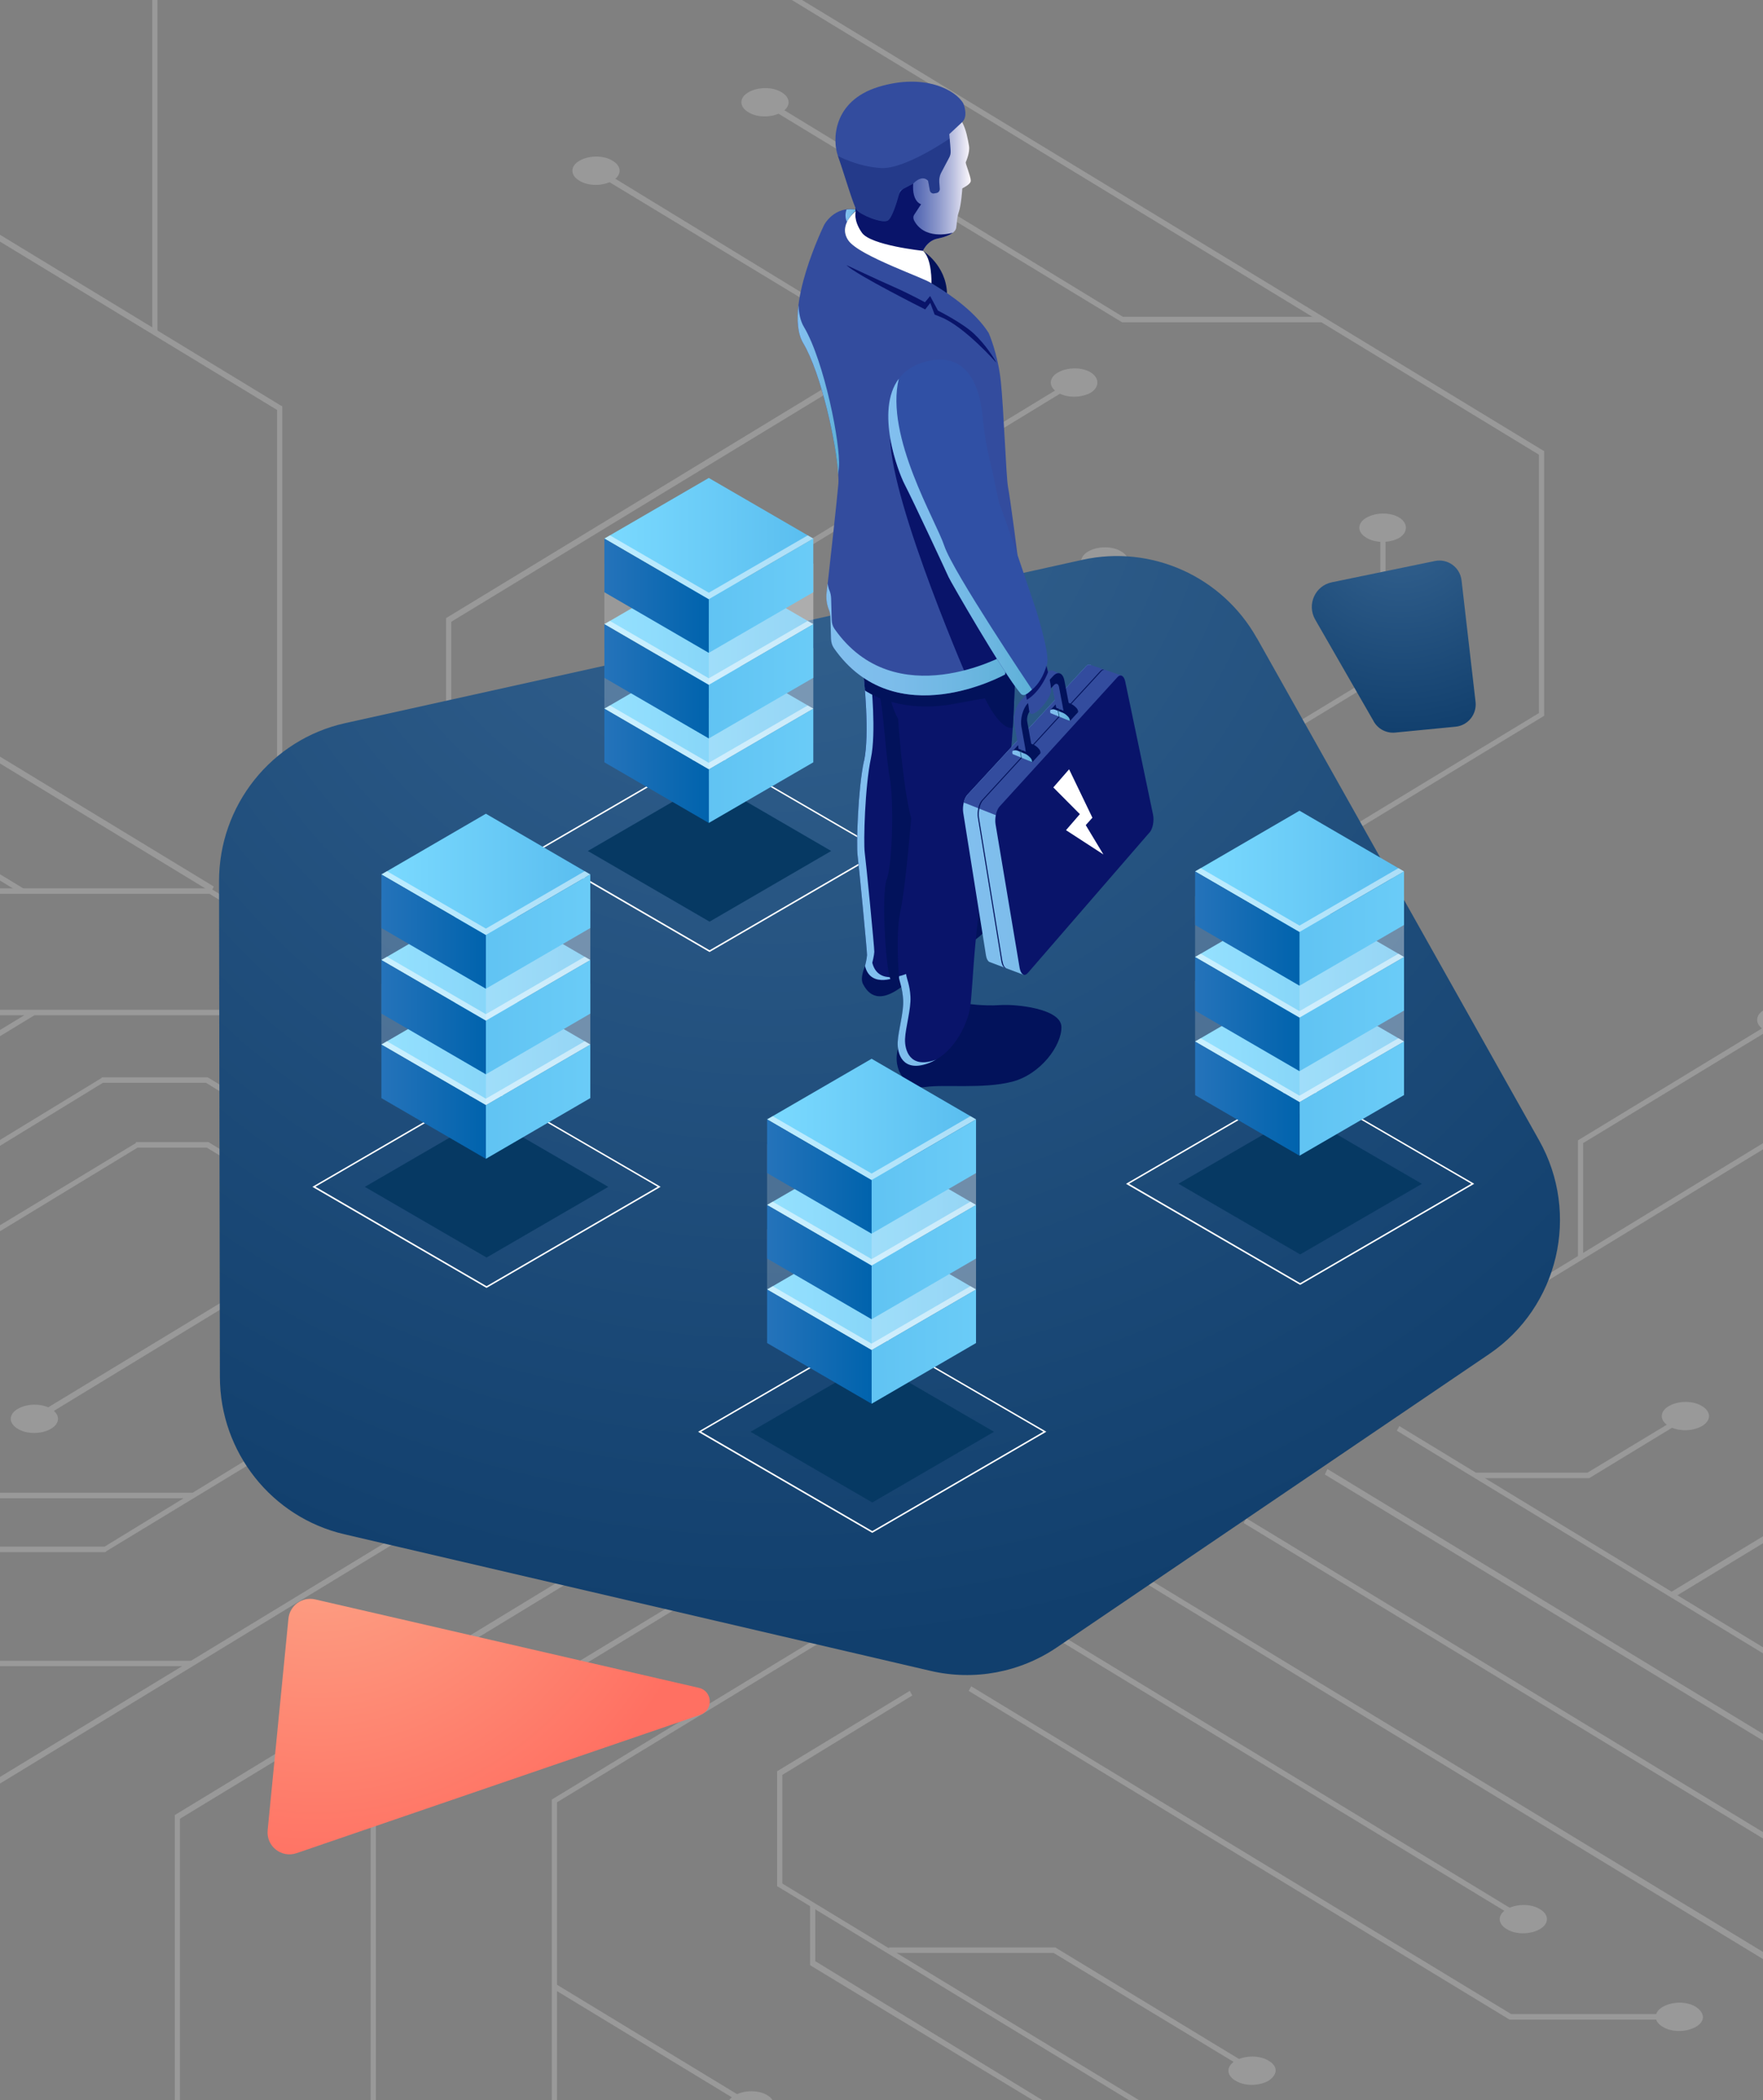 <svg xmlns="http://www.w3.org/2000/svg" width="330" height="393" viewBox="0 0 330 393" fill="none"><rect x="0" y="0" width="330" height="393" fill="#808080" stroke="none"/><g clip-path="url(#clip0_805_31995)"><g clip-path="url(#clip1_805_31995)"><g opacity="0.3"><path d="M132.322 205.529L132.809 204.675L52.832 155.983V76.026L52.508 75.855L-70.296 1.195L-74.514 -0.514L-74.838 0.511L-70.783 2.22L51.859 76.71V156.496L52.021 156.667L132.322 205.529Z" fill="#D5D5D5"></path><path d="M28.499 -11.276H29.473V62.188H28.499V-11.276Z" fill="#D5D5D5"></path><path d="M117.236 214.755L117.723 213.901L39.368 166.234H-101.28V167.259H39.206L117.236 214.755Z" fill="#D5D5D5"></path><path d="M194.779 191.178L289.031 133.944V84.398L288.707 84.228L125.671 -14.864L125.185 -14.01L288.058 85.082V133.432L194.292 190.324L194.779 191.178Z" fill="#D5D5D5"></path><path d="M557.025 411.401H701.566V410.376H557.349L453.201 346.991H367.06L248.474 274.894L247.987 275.919L366.735 348.017H452.877L557.025 411.401Z" fill="#D5D5D5"></path><path d="M524.095 367.323L524.582 366.469L472.995 335.033H374.038L261.941 266.864L261.454 267.718L373.876 336.058H472.67L524.095 367.323Z" fill="#D5D5D5"></path><path d="M313.203 298.983L395.613 248.924H454.338L492.298 271.989L492.785 271.135L454.5 247.899H395.288L312.716 297.958L313.203 298.983Z" fill="#D5D5D5"></path><path d="M247.504 60.308V59.283H210.192L143.518 18.621L143.031 19.646L210.03 60.308H247.504Z" fill="#D5D5D5"></path><path d="M211.974 179.903H212.948V154.446L259.344 126.257V98.75H258.37V125.744L211.974 153.934V179.903Z" fill="#D5D5D5"></path><path d="M32.717 419.944H33.69V340.329L121.129 287.195L120.642 286.17L32.717 339.645V419.944Z" fill="#D5D5D5"></path><path d="M39.043 447.792L70.353 428.828V335.203L135.242 295.737L134.755 294.883L69.379 334.52V428.144L38.556 446.938L39.043 447.792Z" fill="#D5D5D5"></path><path d="M-65.592 290.441H19.738L19.9 290.27L73.109 257.98L72.623 256.955L19.575 289.416H-65.592V290.441Z" fill="#D5D5D5"></path><path d="M-47.42 401.492H-46.447V362.026L98.906 273.527L98.42 272.673L-47.42 361.343V401.492Z" fill="#D5D5D5"></path><path d="M101.662 224.152L102.148 223.297L45.694 188.957H-101.281V189.982H45.37L101.662 224.152Z" fill="#D5D5D5"></path><path d="M-77.432 209.63H-26.007H-25.845L6.438 189.982L5.951 189.128L-26.169 208.605H-77.432V209.63Z" fill="#D5D5D5"></path><path d="M333.156 429H334.129V367.836L333.967 367.665L214.894 295.396L214.407 296.251L333.156 368.519V429Z" fill="#D5D5D5"></path><path d="M198.058 305.647L285.461 358.738L284.975 359.626L197.572 306.535L198.058 305.647Z" fill="#D5D5D5"></path><path d="M103.286 432.928H104.26V337.254L154.062 307.013L153.576 306.159L103.286 336.741V432.928Z" fill="#D5D5D5"></path><path d="M87.713 232.694L88.199 231.669L38.883 201.6H19.092L18.929 201.77L-21.14 226.202L-20.653 227.056L19.254 202.625H38.559L87.713 232.694Z" fill="#D5D5D5"></path><path d="M282.544 377.915H314.34V376.89H282.868L181.803 315.556L181.316 316.41L282.544 377.915Z" fill="#D5D5D5"></path><path d="M228.685 403.543L229.172 402.688L146.437 352.459V332.128L170.771 317.264L170.284 316.41L145.464 331.445V352.972L145.789 353.142L228.685 403.543Z" fill="#D5D5D5"></path><path d="M234.201 387.825L234.688 386.971L197.538 364.419H166.391V365.444H197.214L234.201 387.825Z" fill="#D5D5D5"></path><path d="M233.552 436.003L234.039 435.149L195.916 411.913V393.462L195.592 393.291L152.602 366.98V356.388H151.629V367.664L151.791 367.835L194.943 393.974V412.597L195.105 412.768L233.552 436.003Z" fill="#D5D5D5"></path><path d="M237.443 389.361C235.658 390.387 232.901 390.387 231.278 389.361C229.494 388.336 229.494 386.628 231.278 385.603C233.063 384.578 235.821 384.578 237.443 385.603C239.227 386.628 239.227 388.166 237.443 389.361Z" fill="#D5D5D5"></path><path d="M143.678 395.855C141.893 396.88 139.136 396.88 137.513 395.855C135.729 394.83 135.729 393.121 137.513 392.096C139.298 391.071 142.056 391.071 143.678 392.096C145.3 393.121 145.3 394.83 143.678 395.855Z" fill="#D5D5D5"></path><path d="M9.517 267.377C7.733 268.402 4.975 268.402 3.353 267.377C1.568 266.352 1.568 264.644 3.353 263.618C5.137 262.593 7.895 262.593 9.517 263.618C11.302 264.644 11.302 266.352 9.517 267.377Z" fill="#D5D5D5"></path><path d="M317.419 379.282C315.635 380.307 312.877 380.307 311.255 379.282C309.47 378.257 309.47 376.549 311.255 375.524C313.039 374.499 315.797 374.499 317.419 375.524C319.204 376.72 319.204 378.257 317.419 379.282Z" fill="#D5D5D5"></path><path d="M336.401 192.717C334.616 193.742 331.858 193.742 330.236 192.717C328.452 191.692 328.452 189.983 330.236 188.958C332.02 187.933 334.778 187.933 336.401 188.958C338.023 189.983 338.023 191.692 336.401 192.717Z" fill="#D5D5D5"></path><path d="M261.94 100.628C260.155 101.653 257.397 101.653 255.775 100.628C253.991 99.603 253.991 97.894 255.775 96.869C257.56 95.844 260.317 95.844 261.94 96.869C263.562 97.894 263.562 99.603 261.94 100.628Z" fill="#D5D5D5"></path><path d="M209.865 106.949C208.08 107.974 205.322 107.974 203.7 106.949C201.916 105.924 201.916 104.216 203.7 103.191C205.485 102.166 208.243 102.166 209.865 103.191C211.649 104.216 211.649 105.924 209.865 106.949Z" fill="#D5D5D5"></path><path d="M204.19 73.464C202.405 74.489 199.647 74.489 198.025 73.464C196.241 72.439 196.241 70.73 198.025 69.705C199.809 68.68 202.567 68.68 204.19 69.705C205.812 70.73 205.812 72.439 204.19 73.464Z" fill="#D5D5D5"></path><path d="M114.642 33.827C112.858 34.852 110.1 34.852 108.478 33.827C106.693 32.802 106.693 31.094 108.478 30.069C110.262 29.044 113.02 29.044 114.642 30.069C116.427 31.094 116.427 32.802 114.642 33.827Z" fill="#D5D5D5"></path><path d="M146.275 21.014C144.49 22.039 141.733 22.039 140.11 21.014C138.326 19.989 138.326 18.28 140.11 17.255C141.895 16.23 144.653 16.23 146.275 17.255C148.059 18.28 148.059 19.989 146.275 21.014Z" fill="#D5D5D5"></path><path d="M318.556 266.863C316.772 267.888 314.014 267.888 312.392 266.863C310.607 265.838 310.607 264.13 312.392 263.105C314.176 262.08 316.934 262.08 318.556 263.105C320.341 264.13 320.341 265.838 318.556 266.863Z" fill="#D5D5D5"></path><path d="M110.099 155.642C108.315 156.667 105.557 156.667 103.935 155.642C102.15 154.617 102.15 152.908 103.935 151.883C105.719 150.858 108.477 150.858 110.099 151.883C111.884 152.908 111.884 154.617 110.099 155.642Z" fill="#D5D5D5"></path><path d="M288.22 361.001C286.436 362.026 283.678 362.026 282.056 361.001C280.271 359.976 280.271 358.268 282.056 357.242C283.84 356.217 286.598 356.217 288.22 357.242C290.005 358.268 290.005 359.976 288.22 361.001Z" fill="#D5D5D5"></path><path d="M104.141 371.327L140.816 393.604L140.33 394.492L103.655 372.215L104.141 371.327Z" fill="#D5D5D5"></path><path d="M276.216 276.602H297.305H297.467L316.285 265.155L315.798 264.301L297.143 275.577H276.216V276.602Z" fill="#D5D5D5"></path><path d="M282.057 244.312L333.319 213.047H350.191L372.74 226.885L373.227 225.86L350.353 212.021H332.995L332.833 212.192L281.57 243.458L282.057 244.312Z" fill="#D5D5D5"></path><path d="M295.358 235.257H296.331V213.901L333.48 191.349L332.994 190.495L295.358 213.389V235.257Z" fill="#D5D5D5"></path><path d="M-1.838 280.361H36.285V279.336H-1.675L-44.665 253.025L-45.151 254.05L-1.838 280.361Z" fill="#D5D5D5"></path><path d="M233.28 284.108L463.617 423.978L463.131 424.866L232.794 284.996L233.28 284.108Z" fill="#D5D5D5"></path><path d="M-6.865 234.573L25.742 214.755H38.72L56.078 225.347H76.031V224.322H56.402L39.044 213.729H25.417V213.9L-7.352 233.719L-6.865 234.573Z" fill="#D5D5D5"></path><path d="M145.789 197.329L146.275 196.475L84.468 158.888V116.347L154.711 73.635V57.575L154.386 57.404L111.884 31.436L111.397 32.461L153.738 58.088V72.952L83.494 115.664V159.572H83.657L145.789 197.329Z" fill="#D5D5D5"></path><path d="M131.027 188.103H132V168.285L131.676 168.114L107.342 153.421L106.855 154.275L131.027 168.968V188.103Z" fill="#D5D5D5"></path><path d="M-100.241 102.705L4.445 166.295L3.959 167.183L-100.727 103.593L-100.241 102.705Z" fill="#D5D5D5"></path><path d="M39.529 166.917L40.016 165.892L-33.959 120.959V111.221L-34.121 111.05L-72.244 87.814L-72.73 88.669L-34.932 111.733V121.642L-34.608 121.813L39.529 166.917Z" fill="#D5D5D5"></path><path d="M162.659 186.566H163.632V131.894L206.297 105.926L205.81 105.071L162.659 131.382V186.566Z" fill="#D5D5D5"></path><path d="M162.822 154.617L163.309 153.763L132.324 134.799V113.955L201.27 71.927L200.783 71.072L131.189 113.443V135.311L131.513 135.482L162.822 154.617Z" fill="#D5D5D5"></path><path d="M-108.419 359.121L-30.389 311.797H35.961V310.771H-30.713L-108.905 358.267L-108.419 359.121Z" fill="#D5D5D5"></path><path d="M7.085 265.839L42.45 244.312H69.055V243.287H42.125L6.598 264.814L7.085 265.839Z" fill="#D5D5D5"></path></g><path d="M235.276 119.418L288.102 213.405C295.827 227.146 291.746 244.561 278.728 253.389L197.821 308.272C190.899 312.965 182.34 314.563 174.198 312.666L64.464 287.102C50.84 283.926 41.189 271.733 41.159 257.673L41 164.924C40.98 150.694 50.811 138.371 64.623 135.315L202.597 104.758C215.505 101.902 228.762 107.844 235.266 119.428L235.276 119.418Z" fill="url(#paint0_radial_805_31995)"></path><path d="M130.819 315.84L58.999 299.291C56.587 298.731 54.226 300.423 53.989 302.899L50.099 342.48C49.801 345.466 52.684 347.743 55.518 346.773L131.08 320.892C133.579 320.033 133.392 316.425 130.819 315.84Z" fill="url(#paint1_radial_805_31995)"></path><path d="M257.139 134.996L246.177 115.932C244.578 113.146 246.157 109.601 249.295 108.962L268.588 104.978C270.982 104.478 273.285 106.156 273.573 108.603L276.195 131.331C276.463 133.667 274.775 135.764 272.451 135.984L261.151 137.083C259.523 137.242 257.954 136.434 257.139 135.006V134.996Z" fill="url(#paint2_radial_805_31995)"></path><path d="M132.819 172.467L110.035 159.241L132.819 146.015L155.585 159.241L132.819 172.467Z" fill="#063963"></path><g style="mix-blend-mode:lighten"><path d="M132.819 178.148L132.747 178.112L100.227 159.241L100.425 159.114L132.801 140.315L132.873 140.352L165.393 159.223L165.195 159.349L132.819 178.148ZM100.784 159.223L132.819 177.823L164.853 159.223L132.819 140.623L100.784 159.223Z" fill="white"></path></g><path d="M132.673 143.971L113.129 132.608L132.673 121.264L152.236 132.608L132.673 143.971Z" fill="url(#paint3_linear_805_31995)"></path><path opacity="0.5" d="M132.673 142.74L114.173 132.011L113.129 132.608L132.673 143.97L152.236 132.608L151.192 132.011L132.673 142.74Z" fill="white"></path><path d="M152.234 132.608V142.65L132.672 153.995V143.971L152.234 132.608Z" fill="url(#paint4_linear_805_31995)"></path><path d="M113.129 132.608V142.65L132.673 153.995V143.971L113.129 132.608Z" fill="url(#paint5_linear_805_31995)"></path><path d="M132.673 128.157L113.129 116.795L132.673 105.45L152.236 116.795L132.673 128.157Z" fill="url(#paint6_linear_805_31995)"></path><path opacity="0.5" d="M132.673 126.927L114.173 116.197L113.129 116.794L132.673 128.157L152.236 116.794L151.192 116.197L132.673 126.927Z" fill="white"></path><g opacity="0.2"><path d="M113.129 121.264V132.608L132.673 143.971V132.608L113.129 121.264Z" fill="white"></path></g><g opacity="0.2"><path d="M152.234 121.264V132.608L132.672 143.971V132.608L152.234 121.264Z" fill="white"></path></g><g opacity="0.2"><path d="M152.234 121.264V132.608L132.672 143.971V132.608L152.234 121.264Z" fill="white"></path></g><path d="M152.234 116.795V126.837L132.672 138.181V128.157L152.234 116.795Z" fill="url(#paint7_linear_805_31995)"></path><path d="M113.129 116.795V126.837L132.673 138.181V128.157L113.129 116.795Z" fill="url(#paint8_linear_805_31995)"></path><g opacity="0.2"><path d="M113.129 105.45V116.795L132.673 128.157V116.795L113.129 105.45Z" fill="white"></path></g><g opacity="0.2"><path d="M152.234 105.45V116.795L132.672 128.157V116.795L152.234 105.45Z" fill="white"></path></g><g opacity="0.2"><path d="M152.234 105.45V116.795L132.672 128.157V116.795L152.234 105.45Z" fill="white"></path></g><path d="M132.673 112.144L113.129 100.782L132.673 89.438L152.236 100.782L132.673 112.144Z" fill="url(#paint9_linear_805_31995)"></path><path opacity="0.5" d="M132.673 110.914L114.173 100.185L113.129 100.782L132.673 112.144L152.236 100.782L151.192 100.185L132.673 110.914Z" fill="white"></path><path d="M152.234 100.782V110.824L132.672 122.168V112.145L152.234 100.782Z" fill="url(#paint10_linear_805_31995)"></path><path d="M113.129 100.782V110.824L132.673 122.168V112.145L113.129 100.782Z" fill="url(#paint11_linear_805_31995)"></path><path d="M243.37 234.735L220.586 221.509L243.37 208.301L266.154 221.527L243.37 234.735Z" fill="#063963"></path><g style="mix-blend-mode:lighten"><path d="M243.369 240.434L243.297 240.398L210.777 221.527L210.975 221.4L243.351 202.602L243.423 202.638L275.943 221.509L275.746 221.636L243.369 240.434ZM211.335 221.509L243.369 240.109L275.404 221.509L243.369 202.909L211.335 221.509Z" fill="white"></path></g><path d="M243.244 206.238L223.699 194.894L243.244 183.531L262.806 194.894L243.244 206.238Z" fill="url(#paint12_linear_805_31995)"></path><path opacity="0.5" d="M243.244 205.026L224.743 194.278L223.699 194.894L243.244 206.238L262.806 194.894L261.762 194.278L243.244 205.026Z" fill="white"></path><path d="M262.805 194.894V204.917L243.242 216.262V206.238L262.805 194.894Z" fill="url(#paint13_linear_805_31995)"></path><path d="M223.699 194.894V204.917L243.244 216.262V206.238L223.699 194.894Z" fill="url(#paint14_linear_805_31995)"></path><path d="M243.244 190.425L223.699 179.08L243.244 167.718L262.806 179.08L243.244 190.425Z" fill="url(#paint15_linear_805_31995)"></path><path opacity="0.5" d="M243.244 189.212L224.743 178.465L223.699 179.08L243.244 190.424L262.806 179.08L261.762 178.465L243.244 189.212Z" fill="white"></path><g opacity="0.2"><path d="M223.699 183.531V194.894L243.244 206.238V194.894L223.699 183.531Z" fill="white"></path></g><g opacity="0.2"><path d="M262.805 183.531V194.894L243.242 206.238V194.894L262.805 183.531Z" fill="white"></path></g><g opacity="0.2"><path d="M262.805 183.531V194.894L243.242 206.238V194.894L262.805 183.531Z" fill="white"></path></g><path d="M262.805 179.08V189.104L243.242 200.448V190.425L262.805 179.08Z" fill="url(#paint16_linear_805_31995)"></path><path d="M223.699 179.08V189.104L243.244 200.448V190.425L223.699 179.08Z" fill="url(#paint17_linear_805_31995)"></path><g opacity="0.2"><path d="M223.699 167.718V179.08L243.244 190.425V179.08L223.699 167.718Z" fill="white"></path></g><g opacity="0.2"><path d="M262.805 167.718V179.08L243.242 190.425V179.08L262.805 167.718Z" fill="white"></path></g><g opacity="0.2"><path d="M262.805 167.718V179.08L243.242 190.425V179.08L262.805 167.718Z" fill="white"></path></g><path d="M243.244 174.412L223.699 163.068L243.244 151.705L262.806 163.068L243.244 174.412Z" fill="url(#paint18_linear_805_31995)"></path><path opacity="0.5" d="M243.244 173.2L224.743 162.452L223.699 163.067L243.244 174.412L262.806 163.067L261.762 162.452L243.244 173.2Z" fill="white"></path><path d="M262.805 163.067V173.091L243.242 184.454V174.412L262.805 163.067Z" fill="url(#paint19_linear_805_31995)"></path><path d="M223.699 163.067V173.091L243.244 184.454V174.412L223.699 163.067Z" fill="url(#paint20_linear_805_31995)"></path><path d="M180.87 187.805C180.87 187.805 184.087 188.3 187.144 188.081C190.202 187.863 198.621 188.737 198.679 192.161C198.751 195.613 194.795 201.062 189.405 202.431C183.986 203.8 176.813 202.883 173.248 203.407C169.669 203.931 166.945 200.187 168.104 196.181C169.249 192.219 180.87 187.805 180.87 187.805Z" fill="#02125B"></path><path d="M161.933 180.783C161.933 180.783 160.904 182.953 161.542 184.148C162.194 185.343 163.918 188.3 168.7 184.702C173.438 181.132 182.64 175.786 182.64 175.786C182.64 175.786 187.827 172.027 187.248 168.356C186.668 164.729 181.741 165.821 181.741 165.821L161.919 180.783H161.933Z" fill="#02125B"></path><path d="M189.984 125.658C189.984 125.658 189.753 149.141 186.043 158.581C182.232 168.284 182.232 185.503 181.522 188.897C180.812 192.335 178.189 197.463 173.581 199.037C168.959 200.61 167.959 197.186 168.046 195.045C168.133 192.918 169.205 189.393 169.075 187.134C168.944 184.891 168.394 183.886 168.249 182.866C168.249 182.866 163.018 185.182 161.917 180.768C161.917 180.768 162.264 179.413 162.293 178.729C162.322 178.059 160.772 161.976 160.526 160.053C160.279 158.144 160.584 147.67 161.714 142.44C162.83 137.283 161.67 126.794 161.67 126.794L176.262 123.064L189.97 125.643L189.984 125.658Z" fill="#09146A"></path><path d="M161.727 142.455C162.843 137.298 161.683 126.809 161.683 126.809L162.958 126.488C163.118 127.931 164.031 137.167 163.016 141.901C161.901 147.117 161.611 157.576 161.857 159.485C162.118 161.408 163.683 177.447 163.654 178.117C163.625 178.787 163.277 180.157 163.277 180.157C164.379 184.571 169.595 182.255 169.595 182.255C169.74 183.274 170.291 184.265 170.421 186.508C170.551 188.766 169.494 192.292 169.407 194.404C169.32 196.531 170.32 199.955 174.942 198.381C175.087 198.338 175.217 198.25 175.348 198.192C174.783 198.527 174.203 198.818 173.565 199.037C168.943 200.61 167.943 197.187 168.03 195.045C168.117 192.918 169.189 189.393 169.059 187.135C168.928 184.891 168.363 183.682 168.218 182.662C168.218 182.662 163.002 185.183 161.915 180.769C161.915 180.769 162.263 179.414 162.292 178.729C162.321 178.059 160.77 161.976 160.524 160.053C160.278 158.145 160.582 147.67 161.712 142.44L161.727 142.455Z" fill="url(#paint21_linear_805_31995)"></path><path d="M166.179 128.017C166.179 128.017 166.483 131.616 168.106 134.515C168.106 134.515 168.917 146.941 170.555 153.176C170.555 153.176 169.482 166.273 168.541 170.498C167.57 174.781 168.28 182.88 168.28 182.88C168.28 182.88 167.686 183.201 166.816 183.332C165.947 183.463 164.846 167.438 165.99 164.496C167.12 161.567 167.294 149.214 166.555 145.572C165.816 141.959 165.295 131.528 164.527 129.765C163.759 128.017 165.15 126.896 165.15 126.896L166.179 128.046V128.017Z" fill="#02125B"></path><path d="M172.741 46.932C172.741 46.932 177.073 49.583 177.262 54.871L174.146 54.478C174.146 54.478 174.624 48.563 172.741 46.917V46.932Z" fill="#02125B"></path><path d="M177.291 131.922C167.51 133.277 161.902 129.212 161.902 129.212C161.786 127.755 161.685 126.809 161.685 126.809L176.277 123.079L189.984 125.658C189.984 125.658 189.941 130.247 189.564 136.176C187.188 136.715 184.348 130.669 184.348 130.669L177.682 131.834C177.682 131.834 187.028 130.582 177.291 131.922Z" fill="#02125B"></path><path d="M188.145 126.197C188.145 126.197 167.54 137.705 156.093 121.243C155.774 120.777 155.6 120.18 155.571 119.568L155.455 115.504C155.441 114.994 155.339 114.484 155.151 114.032C154.76 113.042 154.615 111.934 154.745 110.842C155.252 106.282 156.629 93.987 156.919 90.621C157.267 86.528 154.209 70.722 150.34 64.195C146.558 57.8 154.267 42.081 154.267 42.081C154.267 42.081 156.151 38.439 160.339 39.24C160.339 39.24 156.6 42.387 158.948 45.14C161.309 47.923 167.946 49.7 167.946 49.7C167.946 49.7 180.364 54.93 185.059 62.301C185.059 62.301 186.798 66.22 187.334 71.377C187.885 76.607 188.334 89.369 188.682 91.131C189.044 92.894 190.667 105.146 190.652 105.729C190.623 106.311 188.16 126.197 188.16 126.197H188.145Z" fill="#334C9E"></path><path d="M158.541 41.557C158.164 40.755 158.208 39.94 158.454 39.211C159.019 39.138 159.628 39.124 160.309 39.255C160.309 39.255 159.149 40.231 158.526 41.557H158.541Z" fill="url(#paint22_linear_805_31995)"></path><path d="M181.856 128.761C181.856 128.761 166.902 94.657 166.626 82.055C166.351 69.92 186.406 105.16 186.406 105.16L188.145 126.197C188.145 126.197 184.261 128.192 181.87 128.761H181.856Z" fill="#09146A"></path><path d="M155.279 110.536C155.453 110.987 155.555 111.483 155.569 111.993L155.685 116.013C155.699 116.625 155.873 117.208 156.192 117.66C167.581 133.961 188.085 122.569 188.085 122.569C188.085 122.569 189.868 108.322 190.404 103.762C190.534 104.84 190.621 105.612 190.621 105.743C190.592 106.326 188.129 126.211 188.129 126.211C188.129 126.211 167.524 137.72 156.076 121.258C155.757 120.792 155.584 120.194 155.555 119.583L155.439 115.518C155.424 115.008 155.323 114.498 155.134 114.047C154.743 113.056 154.598 111.949 154.729 110.856C154.787 110.376 154.845 109.807 154.917 109.181C154.989 109.647 155.091 110.113 155.265 110.55L155.279 110.536Z" fill="url(#paint23_linear_805_31995)"></path><path d="M150.482 61.18C154.322 67.648 157.379 83.294 157.032 87.344C157.003 87.722 156.959 88.218 156.901 88.786C156.553 83.002 153.771 69.979 150.337 64.195C149.279 62.403 149.134 59.839 149.468 57.101C149.526 58.659 149.815 60.072 150.482 61.18Z" fill="url(#paint24_linear_805_31995)"></path><path d="M185.348 86.498C184.682 83.731 184.203 80.948 183.957 78.165C183.522 73.329 181.595 65.462 173.278 67.662C161.468 70.779 167.8 87.722 169.336 90.665C170.887 93.637 177.205 107.214 177.552 108.001C177.871 108.729 187.667 125.774 191.028 129.794C191.333 130.159 191.825 130.173 192.144 129.824C193.274 128.585 195.81 125.643 196.042 123.924C196.332 121.724 193.941 114.163 193.941 114.163C193.941 114.163 187.696 95.545 187.232 94.7C186.884 94.074 186.435 90.985 185.363 86.498H185.348Z" fill="#3050A5"></path><path d="M172.567 47.325C172.567 47.325 173.349 45.067 175.494 44.645C177.639 44.222 178.812 43.494 178.972 42.663C179.131 41.833 179.059 40.843 179.493 39.59C179.914 38.337 180.131 35.35 180.116 35.278C180.102 35.205 181.696 34.564 181.71 33.821C181.739 33.092 180.682 30.572 180.768 30.368C180.841 30.164 181.594 28.503 181.377 27.28C181.16 26.07 180.87 24.308 180.102 22.866C179.348 21.423 174.146 12.784 162.728 18.481C151.092 24.279 160.888 33.617 160.134 40.347C160.134 40.347 159.149 41.848 161.279 44.062C163.424 46.291 169.176 46.276 172.567 47.34V47.325Z" fill="url(#paint25_linear_805_31995)"></path><path d="M161.279 44.062C159.149 41.847 160.134 40.347 160.134 40.347C160.236 39.4 160.134 38.409 159.917 37.389L164.684 37.87C164.684 37.87 171.176 30.994 170.93 34.374C170.683 37.797 172.408 38.22 172.408 38.22L171.118 40.187C170.785 40.696 171.046 41.235 171.379 41.731C173.625 45.023 178.363 43.537 178.363 43.537C177.798 43.989 176.842 44.382 175.494 44.644C173.35 45.067 172.567 47.325 172.567 47.325C169.176 46.261 163.424 46.276 161.279 44.047V44.062Z" fill="#09146A"></path><path d="M180.318 19.369C180.318 19.369 181.332 21.729 180.086 22.866C178.84 24.017 177.695 25.095 177.695 25.095L177.941 28.198C177.97 28.649 177.883 29.101 177.666 29.494L176.188 32.276C175.898 32.816 175.768 33.427 175.811 34.039L175.898 35.321C175.927 35.7 175.681 36.035 175.319 36.108L174.884 36.195C174.493 36.283 174.116 36.02 174.043 35.613L173.725 33.85C173.725 33.85 172.739 32.51 170.914 34.374L169.218 35.263C168.74 35.511 168.392 35.948 168.247 36.487C167.856 37.9 166.987 40.711 166.233 41.236C165.204 41.95 160.944 40.158 160.321 39.255C159.713 38.351 157.901 32.131 156.843 29.188C155.8 26.274 155.815 18.889 164.465 16.252C173.044 13.644 178.912 16.849 180.318 19.369Z" fill="#334C9E"></path><path opacity="0.3" d="M160.32 39.24C159.711 38.337 157.9 32.116 156.842 29.173C156.842 29.173 160.421 31.169 164.899 31.446C169.391 31.723 177.766 25.91 177.766 25.91L177.94 28.183C177.969 28.634 177.882 29.086 177.665 29.479L176.187 32.262C175.897 32.801 175.766 33.413 175.81 34.025L175.897 35.306C175.926 35.685 175.679 36.02 175.317 36.093L174.882 36.181C174.491 36.268 174.114 36.006 174.042 35.598L173.723 33.835C173.723 33.835 172.738 32.495 170.912 34.36L168.463 35.642C168.463 35.642 167.261 40.507 166.232 41.221C165.203 41.935 160.943 40.143 160.32 39.24Z" fill="#02125B"></path><path d="M160.163 39.56C160.163 39.56 156.844 42.037 158.772 44.951C160.713 47.893 173.668 52.249 174.349 53.021C174.349 53.021 174.494 48.331 172.726 46.932C172.726 46.932 162.988 45.912 161.336 43.552C159.685 41.207 160.163 39.56 160.163 39.56Z" fill="white"></path><path d="M158.482 49.627C158.482 49.627 164.308 52.38 167.148 53.619C169.988 54.857 173.132 56.561 173.132 56.561L174.103 55.396L175.566 58.12C175.566 58.12 180.073 60.378 182.261 62.403C184.464 64.443 186.217 67.225 186.492 67.866C186.492 67.866 180.537 61.092 176.132 59.344L174.943 58.863L174.132 56.678L173.176 57.902C173.176 57.902 160.308 51.448 158.482 49.656V49.627Z" fill="#09146A"></path><path d="M180.394 150.175C180.539 149.593 180.771 149.054 181.075 148.733L203.289 124.667C203.868 124.04 204.506 124.405 204.723 125.483L209.694 150.234C209.925 151.385 209.636 152.87 209.042 153.555L190.277 174.926L191.566 182.4L185.176 179.996C184.886 179.821 184.654 179.413 184.553 178.758L180.293 152.04C180.206 151.457 180.249 150.787 180.394 150.175Z" fill="url(#paint26_linear_805_31995)"></path><path d="M209.954 126.415L204.129 124.419L203.941 124.361C203.738 124.332 203.506 124.419 203.289 124.667L181.075 148.733C180.771 149.068 180.524 149.593 180.394 150.175L181.292 150.525L186.408 152.55L205.839 130.989L209.969 126.415H209.954Z" fill="#334C9E"></path><path d="M215.199 155.741L192.391 182.065C191.754 182.794 191.073 182.371 190.855 181.118L186.349 154.24C186.16 153.075 186.494 151.589 187.102 150.919L209.171 126.707C209.736 126.08 210.388 126.445 210.62 127.523L215.822 152.419C216.068 153.585 215.779 155.085 215.199 155.755V155.741Z" fill="#09146A"></path><path d="M187.626 179.85L183.25 153.06C183.062 151.894 183.409 150.408 184.018 149.738L206.159 125.599C206.333 125.41 206.521 125.308 206.695 125.293C206.463 125.22 206.203 125.293 205.956 125.57L183.815 149.709C183.192 150.379 182.859 151.865 183.047 153.031L187.423 179.821C187.568 180.681 187.916 181.19 188.336 181.161C188.003 181.045 187.756 180.564 187.641 179.85H187.626Z" fill="#02125B"></path><path d="M193.405 139.336L192.101 138.797C191.811 138.681 191.535 138.651 191.304 138.724L191.202 138.753C191.086 138.797 191.028 138.943 191.057 139.147L191.101 139.394L194.781 140.909L194.738 140.662C194.694 140.458 194.578 140.239 194.419 140.079L194.289 139.948C193.999 139.657 193.694 139.438 193.39 139.322L193.405 139.336Z" fill="#02125B"></path><path d="M193.216 142.643L194.781 140.924L191.101 138.855L189.55 140.545L193.216 142.643Z" fill="#02125B"></path><path d="M191.838 141.04L190.534 140.501C190.244 140.385 189.969 140.356 189.737 140.428L189.636 140.458C189.52 140.501 189.462 140.647 189.491 140.851L189.534 141.099L193.215 142.614L193.171 142.366C193.128 142.162 193.012 141.943 192.853 141.783L192.722 141.652C192.432 141.361 192.128 141.142 191.824 141.026L191.838 141.04Z" fill="url(#paint27_linear_805_31995)"></path><path d="M191.13 141.784L190.942 140.677L191.043 140.72L191.246 141.828L191.13 141.784Z" fill="#104A72"></path><path d="M190.942 140.676L192.565 138.986L192.652 139.03L191.044 140.72L190.942 140.676Z" fill="#104A72"></path><path d="M200.433 131.688L199.144 131.164C198.854 131.047 198.578 131.018 198.361 131.106L198.26 131.135C198.144 131.178 198.086 131.324 198.129 131.528L198.173 131.761L201.824 133.247L201.781 133.014C201.737 132.81 201.621 132.591 201.462 132.446L201.332 132.315C201.042 132.038 200.737 131.819 200.433 131.703V131.688Z" fill="#02125B"></path><path d="M200.273 134.922L201.809 133.247L198.143 131.222L196.621 132.868L200.273 134.922Z" fill="#02125B"></path><path d="M198.898 133.363L197.594 132.839C197.304 132.722 197.029 132.693 196.811 132.78L196.71 132.809C196.594 132.853 196.536 132.999 196.58 133.203L196.623 133.436L200.289 134.922L200.246 134.689C200.202 134.485 200.086 134.266 199.927 134.106L199.796 133.975C199.507 133.684 199.202 133.48 198.898 133.363Z" fill="url(#paint28_linear_805_31995)"></path><path d="M198.201 134.077L197.998 132.999L198.114 133.043L198.316 134.121L198.201 134.077Z" fill="#104A72"></path><path d="M197.999 133L199.593 131.354L199.68 131.397L198.115 133.043L197.999 133Z" fill="#104A72"></path><path d="M189.858 135.49L190.684 140.123L191.742 138.986L190.945 134.5C190.829 133.844 191.061 132.955 191.466 132.518L195.973 127.667C196.379 127.23 196.799 127.405 196.915 128.046L197.741 132.46L198.77 131.338L197.915 126.822C197.639 125.409 196.712 125.045 195.828 125.992L191.032 131.149C190.133 132.11 189.612 134.062 189.873 135.505L189.858 135.49Z" fill="#334C9E"></path><path d="M197.625 127.172H195.611L190.293 133.538L190.322 137.136L190.67 140.123L192.032 140.676L191.771 136.932L191.641 134.383L192.698 132.416C192.698 132.416 194.712 130.319 194.727 130.26C194.741 130.202 197.625 127.172 197.625 127.172Z" fill="#334C9E"></path><path d="M199.074 132.999L197.727 132.46L197.118 129.212L198.35 129.183L198.726 129.212L199.074 132.999Z" fill="#334C9E"></path><path d="M198.449 126.064L197 125.481C197 125.481 197.435 126.254 197.435 126.239C197.435 126.239 197.899 126.356 197.913 126.356L198.449 126.05V126.064Z" fill="#334C9E"></path><path d="M191.204 136.044L192.03 140.676L193.088 139.526L192.277 135.024C192.161 134.369 192.393 133.48 192.798 133.043L197.29 128.192C197.696 127.755 198.116 127.929 198.232 128.57L199.073 132.985L200.102 131.863L199.232 127.332C198.957 125.919 198.029 125.54 197.146 126.487L192.349 131.644C191.451 132.606 190.929 134.558 191.19 136.015L191.204 136.044Z" fill="#02125B"></path><path d="M195.682 123.778C195.682 123.778 196.87 128.207 196.74 129.372C196.595 130.538 194.755 132.956 193.552 133.481C192.364 134.02 192.726 132.402 192.378 131.441C192.031 130.494 191.9 128.353 191.9 128.353L195.682 123.764V123.778Z" fill="#334C9E"></path><path d="M191.897 128.367L195.679 123.778C195.679 123.778 195.926 124.682 196.172 125.789C196.172 125.789 194.911 129.314 192.216 130.946C191.97 129.897 191.883 128.367 191.883 128.367H191.897Z" fill="#09146A"></path><path d="M196.016 124.084C196.016 124.084 194.958 129.11 191.321 129.955L192.132 124.492C192.132 124.492 195.146 123.239 195.233 123.224C195.32 123.195 196.001 124.098 196.001 124.098L196.016 124.084Z" fill="#3050A5"></path><path d="M168.234 70.882C165.64 81.691 175.189 97.395 176.754 102.145C178.348 106.967 193.027 128.819 193.027 128.819C193.114 128.95 193.172 129.037 193.172 129.037C192.911 129.285 192.607 129.562 192.375 129.736C192.042 129.911 192.187 129.882 191.81 130.028C191.534 130.115 191.245 130.028 191.042 129.78C187.68 125.759 177.885 108.729 177.566 107.986C177.233 107.214 170.9 93.622 169.35 90.65C168.118 88.29 163.771 76.825 168.249 70.853L168.234 70.882Z" fill="url(#paint29_linear_805_31995)"></path><path d="M200.116 143.954L197.16 147.348L202.13 152.345L199.536 155.346L206.535 159.891L203.231 154.399L204.478 153.015L200.116 143.954Z" fill="white"></path><path d="M163.276 281.153L140.492 267.926L163.276 254.7L186.06 267.926L163.276 281.153Z" fill="#063963"></path><g style="mix-blend-mode:lighten"><path d="M163.276 286.834L163.204 286.798L130.684 267.926L130.882 267.8L163.258 249.001L163.33 249.037L195.85 267.908L195.652 268.035L163.276 286.834ZM131.241 267.908L163.276 286.508L195.31 267.908L163.276 249.309L131.241 267.908Z" fill="white"></path></g><path d="M163.148 252.638L143.586 241.294L163.148 229.949L182.693 241.294L163.148 252.638Z" fill="url(#paint30_linear_805_31995)"></path><path opacity="0.5" d="M163.148 251.426L144.63 240.679L143.586 241.294L163.148 252.638L182.693 241.294L181.649 240.679L163.148 251.426Z" fill="white"></path><path d="M182.693 241.294V251.318L163.148 262.68V252.638L182.693 241.294Z" fill="url(#paint31_linear_805_31995)"></path><path d="M143.586 241.294V251.318L163.148 262.68V252.638L143.586 241.294Z" fill="url(#paint32_linear_805_31995)"></path><path d="M163.148 236.825L143.586 225.48L163.148 214.136L182.693 225.48L163.148 236.825Z" fill="url(#paint33_linear_805_31995)"></path><path opacity="0.5" d="M163.148 235.613L144.63 224.865L143.586 225.48L163.148 236.825L182.693 225.48L181.649 224.865L163.148 235.613Z" fill="white"></path><g opacity="0.2"><path d="M143.586 229.949V241.294L163.148 252.638V241.294L143.586 229.949Z" fill="white"></path></g><g opacity="0.2"><path d="M182.693 229.949V241.294L163.148 252.638V241.294L182.693 229.949Z" fill="white"></path></g><g opacity="0.2"><path d="M182.693 229.949V241.294L163.148 252.638V241.294L182.693 229.949Z" fill="white"></path></g><path d="M182.693 225.48V235.504L163.148 246.867V236.825L182.693 225.48Z" fill="url(#paint34_linear_805_31995)"></path><path d="M143.586 225.48V235.504L163.148 246.867V236.825L143.586 225.48Z" fill="url(#paint35_linear_805_31995)"></path><g opacity="0.2"><path d="M143.586 214.136V225.48L163.148 236.825V225.48L143.586 214.136Z" fill="white"></path></g><g opacity="0.2"><path d="M182.693 214.136V225.48L163.148 236.825V225.48L182.693 214.136Z" fill="white"></path></g><g opacity="0.2"><path d="M182.693 214.136V225.48L163.148 236.825V225.48L182.693 214.136Z" fill="white"></path></g><path d="M163.148 220.83L143.586 209.467L163.148 198.123L182.693 209.467L163.148 220.83Z" fill="url(#paint36_linear_805_31995)"></path><path opacity="0.5" d="M163.148 219.599L144.63 208.87L143.586 209.467L163.148 220.83L182.693 209.467L181.649 208.87L163.148 219.599Z" fill="white"></path><path d="M182.693 209.468V219.51L163.148 230.854V220.83L182.693 209.468Z" fill="url(#paint37_linear_805_31995)"></path><path d="M143.586 209.468V219.51L163.148 230.854V220.83L143.586 209.468Z" fill="url(#paint38_linear_805_31995)"></path><path d="M91.077 235.319L68.293 222.093L91.077 208.867L113.861 222.093L91.077 235.319Z" fill="#063963"></path><g style="mix-blend-mode:lighten"><path d="M91.076 241.001L91.004 240.965L58.484 222.093L58.682 221.967L91.058 203.168L91.13 203.204L123.651 222.075L123.453 222.202L91.076 241.001ZM59.042 222.075L91.076 240.675L123.111 222.075L91.076 203.476L59.042 222.075Z" fill="white"></path></g><path d="M90.949 206.805L71.387 195.46L90.949 184.098L110.494 195.46L90.949 206.805Z" fill="url(#paint39_linear_805_31995)"></path><path opacity="0.5" d="M90.949 205.592L72.43 194.845L71.387 195.46L90.949 206.804L110.494 195.46L109.45 194.845L90.949 205.592Z" fill="white"></path><path d="M110.494 195.46V205.484L90.949 216.846V206.804L110.494 195.46Z" fill="url(#paint40_linear_805_31995)"></path><path d="M71.387 195.46V205.484L90.949 216.846V206.804L71.387 195.46Z" fill="url(#paint41_linear_805_31995)"></path><path d="M90.949 190.991L71.387 179.647L90.949 168.284L110.494 179.647L90.949 190.991Z" fill="url(#paint42_linear_805_31995)"></path><path opacity="0.5" d="M90.949 189.779L72.43 179.031L71.387 179.646L90.949 190.991L110.494 179.646L109.45 179.031L90.949 189.779Z" fill="white"></path><g opacity="0.2"><path d="M71.387 184.098V195.46L90.949 206.805V195.46L71.387 184.098Z" fill="white"></path></g><g opacity="0.2"><path d="M110.494 184.098V195.46L90.949 206.805V195.46L110.494 184.098Z" fill="white"></path></g><g opacity="0.2"><path d="M110.494 184.098V195.46L90.949 206.805V195.46L110.494 184.098Z" fill="white"></path></g><path d="M110.494 179.646V189.67L90.949 201.033V190.991L110.494 179.646Z" fill="url(#paint43_linear_805_31995)"></path><path d="M71.387 179.646V189.67L90.949 201.033V190.991L71.387 179.646Z" fill="url(#paint44_linear_805_31995)"></path><g opacity="0.2"><path d="M71.387 168.284V179.647L90.949 190.991V179.647L71.387 168.284Z" fill="white"></path></g><g opacity="0.2"><path d="M110.494 168.284V179.647L90.949 190.991V179.647L110.494 168.284Z" fill="white"></path></g><g opacity="0.2"><path d="M110.494 168.284V179.647L90.949 190.991V179.647L110.494 168.284Z" fill="white"></path></g><path d="M90.949 174.978L71.387 163.634L90.949 152.271L110.494 163.634L90.949 174.978Z" fill="url(#paint45_linear_805_31995)"></path><path opacity="0.5" d="M90.949 173.766L72.43 163.019L71.387 163.634L90.949 174.978L110.494 163.634L109.45 163.019L90.949 173.766Z" fill="white"></path><path d="M110.494 163.634V173.657L90.949 185.02V174.978L110.494 163.634Z" fill="url(#paint46_linear_805_31995)"></path><path d="M71.387 163.634V173.657L90.949 185.02V174.978L71.387 163.634Z" fill="url(#paint47_linear_805_31995)"></path></g></g><defs><radialGradient id="paint0_radial_805_31995" cx="0" cy="0" r="1" gradientUnits="userSpaceOnUse" gradientTransform="translate(144.23 79.634) rotate(180) scale(229.228 230.525)"><stop stop-color="#366491"></stop><stop offset="1" stop-color="#113F6D"></stop></radialGradient><radialGradient id="paint1_radial_805_31995" cx="0" cy="0" r="1" gradientUnits="userSpaceOnUse" gradientTransform="translate(59.459 276.185) rotate(180) scale(75.86 75.938)"><stop stop-color="#FCAD8D"></stop><stop offset="1" stop-color="#FF7062"></stop></radialGradient><radialGradient id="paint2_radial_805_31995" cx="0" cy="0" r="1" gradientUnits="userSpaceOnUse" gradientTransform="translate(262.124 97.518) rotate(180) scale(40.255 40.483)"><stop stop-color="#366491"></stop><stop offset="1" stop-color="#113F6D"></stop></radialGradient><linearGradient id="paint3_linear_805_31995" x1="113.129" y1="132.608" x2="152.236" y2="132.608" gradientUnits="userSpaceOnUse"><stop stop-color="#7BDAFF"></stop><stop offset="1" stop-color="#59BDEF"></stop></linearGradient><linearGradient id="paint4_linear_805_31995" x1="185.744" y1="143.265" x2="118.005" y2="143.319" gradientUnits="userSpaceOnUse"><stop stop-color="#7BDAFF"></stop><stop offset="1" stop-color="#59BDEF"></stop></linearGradient><linearGradient id="paint5_linear_805_31995" x1="113.129" y1="143.301" x2="132.673" y2="143.301" gradientUnits="userSpaceOnUse"><stop stop-color="#2573BA"></stop><stop offset="1" stop-color="#0063AD"></stop></linearGradient><linearGradient id="paint6_linear_805_31995" x1="113.129" y1="116.795" x2="152.236" y2="116.795" gradientUnits="userSpaceOnUse"><stop stop-color="#7BDAFF"></stop><stop offset="1" stop-color="#59BDEF"></stop></linearGradient><linearGradient id="paint7_linear_805_31995" x1="185.744" y1="127.452" x2="118.005" y2="127.506" gradientUnits="userSpaceOnUse"><stop stop-color="#7BDAFF"></stop><stop offset="1" stop-color="#59BDEF"></stop></linearGradient><linearGradient id="paint8_linear_805_31995" x1="113.129" y1="127.488" x2="132.673" y2="127.488" gradientUnits="userSpaceOnUse"><stop stop-color="#2573BA"></stop><stop offset="1" stop-color="#0063AD"></stop></linearGradient><linearGradient id="paint9_linear_805_31995" x1="113.129" y1="100.782" x2="152.236" y2="100.782" gradientUnits="userSpaceOnUse"><stop stop-color="#7BDAFF"></stop><stop offset="1" stop-color="#59BDEF"></stop></linearGradient><linearGradient id="paint10_linear_805_31995" x1="185.744" y1="111.439" x2="118.005" y2="111.493" gradientUnits="userSpaceOnUse"><stop stop-color="#7BDAFF"></stop><stop offset="1" stop-color="#59BDEF"></stop></linearGradient><linearGradient id="paint11_linear_805_31995" x1="113.129" y1="111.475" x2="132.673" y2="111.475" gradientUnits="userSpaceOnUse"><stop stop-color="#2573BA"></stop><stop offset="1" stop-color="#0063AD"></stop></linearGradient><linearGradient id="paint12_linear_805_31995" x1="223.699" y1="194.894" x2="262.806" y2="194.894" gradientUnits="userSpaceOnUse"><stop stop-color="#7BDAFF"></stop><stop offset="1" stop-color="#59BDEF"></stop></linearGradient><linearGradient id="paint13_linear_805_31995" x1="296.314" y1="205.55" x2="228.575" y2="205.604" gradientUnits="userSpaceOnUse"><stop stop-color="#7BDAFF"></stop><stop offset="1" stop-color="#59BDEF"></stop></linearGradient><linearGradient id="paint14_linear_805_31995" x1="223.699" y1="205.587" x2="243.244" y2="205.587" gradientUnits="userSpaceOnUse"><stop stop-color="#2573BA"></stop><stop offset="1" stop-color="#0063AD"></stop></linearGradient><linearGradient id="paint15_linear_805_31995" x1="223.699" y1="179.08" x2="262.806" y2="179.08" gradientUnits="userSpaceOnUse"><stop stop-color="#7BDAFF"></stop><stop offset="1" stop-color="#59BDEF"></stop></linearGradient><linearGradient id="paint16_linear_805_31995" x1="296.314" y1="189.737" x2="228.575" y2="189.791" gradientUnits="userSpaceOnUse"><stop stop-color="#7BDAFF"></stop><stop offset="1" stop-color="#59BDEF"></stop></linearGradient><linearGradient id="paint17_linear_805_31995" x1="223.699" y1="189.773" x2="243.244" y2="189.773" gradientUnits="userSpaceOnUse"><stop stop-color="#2573BA"></stop><stop offset="1" stop-color="#0063AD"></stop></linearGradient><linearGradient id="paint18_linear_805_31995" x1="223.699" y1="163.068" x2="262.806" y2="163.068" gradientUnits="userSpaceOnUse"><stop stop-color="#7BDAFF"></stop><stop offset="1" stop-color="#59BDEF"></stop></linearGradient><linearGradient id="paint19_linear_805_31995" x1="296.314" y1="173.724" x2="228.575" y2="173.778" gradientUnits="userSpaceOnUse"><stop stop-color="#7BDAFF"></stop><stop offset="1" stop-color="#59BDEF"></stop></linearGradient><linearGradient id="paint20_linear_805_31995" x1="223.699" y1="173.76" x2="243.244" y2="173.76" gradientUnits="userSpaceOnUse"><stop stop-color="#2573BA"></stop><stop offset="1" stop-color="#0063AD"></stop></linearGradient><linearGradient id="paint21_linear_805_31995" x1="175.362" y1="162.967" x2="160.466" y2="162.967" gradientUnits="userSpaceOnUse"><stop stop-color="#7DBDEB"></stop><stop offset="1" stop-color="#82BFEF"></stop></linearGradient><linearGradient id="paint22_linear_805_31995" x1="160.323" y1="40.348" x2="158.265" y2="40.348" gradientUnits="userSpaceOnUse"><stop stop-color="#5DB0D7"></stop><stop offset="0.31" stop-color="#6EB7E2"></stop><stop offset="0.68" stop-color="#7DBDEB"></stop><stop offset="1" stop-color="#82BFEF"></stop></linearGradient><linearGradient id="paint23_linear_805_31995" x1="190.636" y1="116.931" x2="154.685" y2="116.931" gradientUnits="userSpaceOnUse"><stop stop-color="#5DB0D7"></stop><stop offset="0.31" stop-color="#6EB7E2"></stop><stop offset="0.68" stop-color="#7DBDEB"></stop><stop offset="1" stop-color="#82BFEF"></stop></linearGradient><linearGradient id="paint24_linear_805_31995" x1="157.046" y1="72.951" x2="149.308" y2="72.951" gradientUnits="userSpaceOnUse"><stop stop-color="#5DB0D7"></stop><stop offset="0.31" stop-color="#6EB7E2"></stop><stop offset="0.68" stop-color="#7DBDEB"></stop><stop offset="1" stop-color="#82BFEF"></stop></linearGradient><linearGradient id="paint25_linear_805_31995" x1="181.696" y1="31.941" x2="156.975" y2="31.941" gradientUnits="userSpaceOnUse"><stop stop-color="#FFFAFD"></stop><stop offset="0.02" stop-color="#F3F0F8"></stop><stop offset="0.13" stop-color="#BCC1E0"></stop><stop offset="0.25" stop-color="#8B97CB"></stop><stop offset="0.37" stop-color="#6274B9"></stop><stop offset="0.49" stop-color="#4057AA"></stop><stop offset="0.61" stop-color="#26419F"></stop><stop offset="0.73" stop-color="#133197"></stop><stop offset="0.86" stop-color="#082892"></stop><stop offset="1" stop-color="#052591"></stop></linearGradient><linearGradient id="paint26_linear_805_31995" x1="209.766" y1="153.366" x2="180.235" y2="153.366" gradientUnits="userSpaceOnUse"><stop stop-color="#5DB0D7"></stop><stop offset="0.31" stop-color="#6EB7E2"></stop><stop offset="0.68" stop-color="#7DBDEB"></stop><stop offset="1" stop-color="#82BFEF"></stop></linearGradient><linearGradient id="paint27_linear_805_31995" x1="193.215" y1="141.521" x2="189.476" y2="141.521" gradientUnits="userSpaceOnUse"><stop stop-color="#5DB0D7"></stop><stop offset="0.31" stop-color="#6EB7E2"></stop><stop offset="0.68" stop-color="#7DBDEB"></stop><stop offset="1" stop-color="#82BFEF"></stop></linearGradient><linearGradient id="paint28_linear_805_31995" x1="200.275" y1="133.829" x2="196.565" y2="133.829" gradientUnits="userSpaceOnUse"><stop stop-color="#5DB0D7"></stop><stop offset="0.31" stop-color="#6EB7E2"></stop><stop offset="0.68" stop-color="#7DBDEB"></stop><stop offset="1" stop-color="#82BFEF"></stop></linearGradient><linearGradient id="paint29_linear_805_31995" x1="193.157" y1="100.469" x2="166.249" y2="100.469" gradientUnits="userSpaceOnUse"><stop stop-color="#5DB0D7"></stop><stop offset="0.31" stop-color="#6EB7E2"></stop><stop offset="0.68" stop-color="#7DBDEB"></stop><stop offset="1" stop-color="#82BFEF"></stop></linearGradient><linearGradient id="paint30_linear_805_31995" x1="143.586" y1="241.294" x2="182.693" y2="241.294" gradientUnits="userSpaceOnUse"><stop stop-color="#7BDAFF"></stop><stop offset="1" stop-color="#59BDEF"></stop></linearGradient><linearGradient id="paint31_linear_805_31995" x1="216.221" y1="251.951" x2="148.463" y2="252.005" gradientUnits="userSpaceOnUse"><stop stop-color="#7BDAFF"></stop><stop offset="1" stop-color="#59BDEF"></stop></linearGradient><linearGradient id="paint32_linear_805_31995" x1="143.586" y1="251.987" x2="163.148" y2="251.987" gradientUnits="userSpaceOnUse"><stop stop-color="#2573BA"></stop><stop offset="1" stop-color="#0063AD"></stop></linearGradient><linearGradient id="paint33_linear_805_31995" x1="143.586" y1="225.48" x2="182.693" y2="225.48" gradientUnits="userSpaceOnUse"><stop stop-color="#7BDAFF"></stop><stop offset="1" stop-color="#59BDEF"></stop></linearGradient><linearGradient id="paint34_linear_805_31995" x1="216.221" y1="236.137" x2="148.463" y2="236.191" gradientUnits="userSpaceOnUse"><stop stop-color="#7BDAFF"></stop><stop offset="1" stop-color="#59BDEF"></stop></linearGradient><linearGradient id="paint35_linear_805_31995" x1="143.586" y1="236.174" x2="163.148" y2="236.174" gradientUnits="userSpaceOnUse"><stop stop-color="#2573BA"></stop><stop offset="1" stop-color="#0063AD"></stop></linearGradient><linearGradient id="paint36_linear_805_31995" x1="143.586" y1="209.467" x2="182.693" y2="209.467" gradientUnits="userSpaceOnUse"><stop stop-color="#7BDAFF"></stop><stop offset="1" stop-color="#59BDEF"></stop></linearGradient><linearGradient id="paint37_linear_805_31995" x1="216.221" y1="220.125" x2="148.463" y2="220.178" gradientUnits="userSpaceOnUse"><stop stop-color="#7BDAFF"></stop><stop offset="1" stop-color="#59BDEF"></stop></linearGradient><linearGradient id="paint38_linear_805_31995" x1="143.586" y1="220.161" x2="163.148" y2="220.161" gradientUnits="userSpaceOnUse"><stop stop-color="#2573BA"></stop><stop offset="1" stop-color="#0063AD"></stop></linearGradient><linearGradient id="paint39_linear_805_31995" x1="71.387" y1="195.46" x2="110.494" y2="195.46" gradientUnits="userSpaceOnUse"><stop stop-color="#7BDAFF"></stop><stop offset="1" stop-color="#59BDEF"></stop></linearGradient><linearGradient id="paint40_linear_805_31995" x1="144.022" y1="206.117" x2="76.282" y2="206.171" gradientUnits="userSpaceOnUse"><stop stop-color="#7BDAFF"></stop><stop offset="1" stop-color="#59BDEF"></stop></linearGradient><linearGradient id="paint41_linear_805_31995" x1="71.387" y1="206.153" x2="90.949" y2="206.153" gradientUnits="userSpaceOnUse"><stop stop-color="#2573BA"></stop><stop offset="1" stop-color="#0063AD"></stop></linearGradient><linearGradient id="paint42_linear_805_31995" x1="71.387" y1="179.647" x2="110.494" y2="179.647" gradientUnits="userSpaceOnUse"><stop stop-color="#7BDAFF"></stop><stop offset="1" stop-color="#59BDEF"></stop></linearGradient><linearGradient id="paint43_linear_805_31995" x1="144.022" y1="190.303" x2="76.282" y2="190.357" gradientUnits="userSpaceOnUse"><stop stop-color="#7BDAFF"></stop><stop offset="1" stop-color="#59BDEF"></stop></linearGradient><linearGradient id="paint44_linear_805_31995" x1="71.387" y1="190.34" x2="90.949" y2="190.34" gradientUnits="userSpaceOnUse"><stop stop-color="#2573BA"></stop><stop offset="1" stop-color="#0063AD"></stop></linearGradient><linearGradient id="paint45_linear_805_31995" x1="71.387" y1="163.634" x2="110.494" y2="163.634" gradientUnits="userSpaceOnUse"><stop stop-color="#7BDAFF"></stop><stop offset="1" stop-color="#59BDEF"></stop></linearGradient><linearGradient id="paint46_linear_805_31995" x1="144.022" y1="174.291" x2="76.282" y2="174.344" gradientUnits="userSpaceOnUse"><stop stop-color="#7BDAFF"></stop><stop offset="1" stop-color="#59BDEF"></stop></linearGradient><linearGradient id="paint47_linear_805_31995" x1="71.387" y1="174.327" x2="90.949" y2="174.327" gradientUnits="userSpaceOnUse"><stop stop-color="#2573BA"></stop><stop offset="1" stop-color="#0063AD"></stop></linearGradient><clipPath id="clip0_805_31995"><rect width="330" height="393" fill="white"></rect></clipPath><clipPath id="clip1_805_31995"><rect width="689" height="393" fill="white" transform="matrix(-1 0 0 1 645 0)"></rect></clipPath></defs></svg>